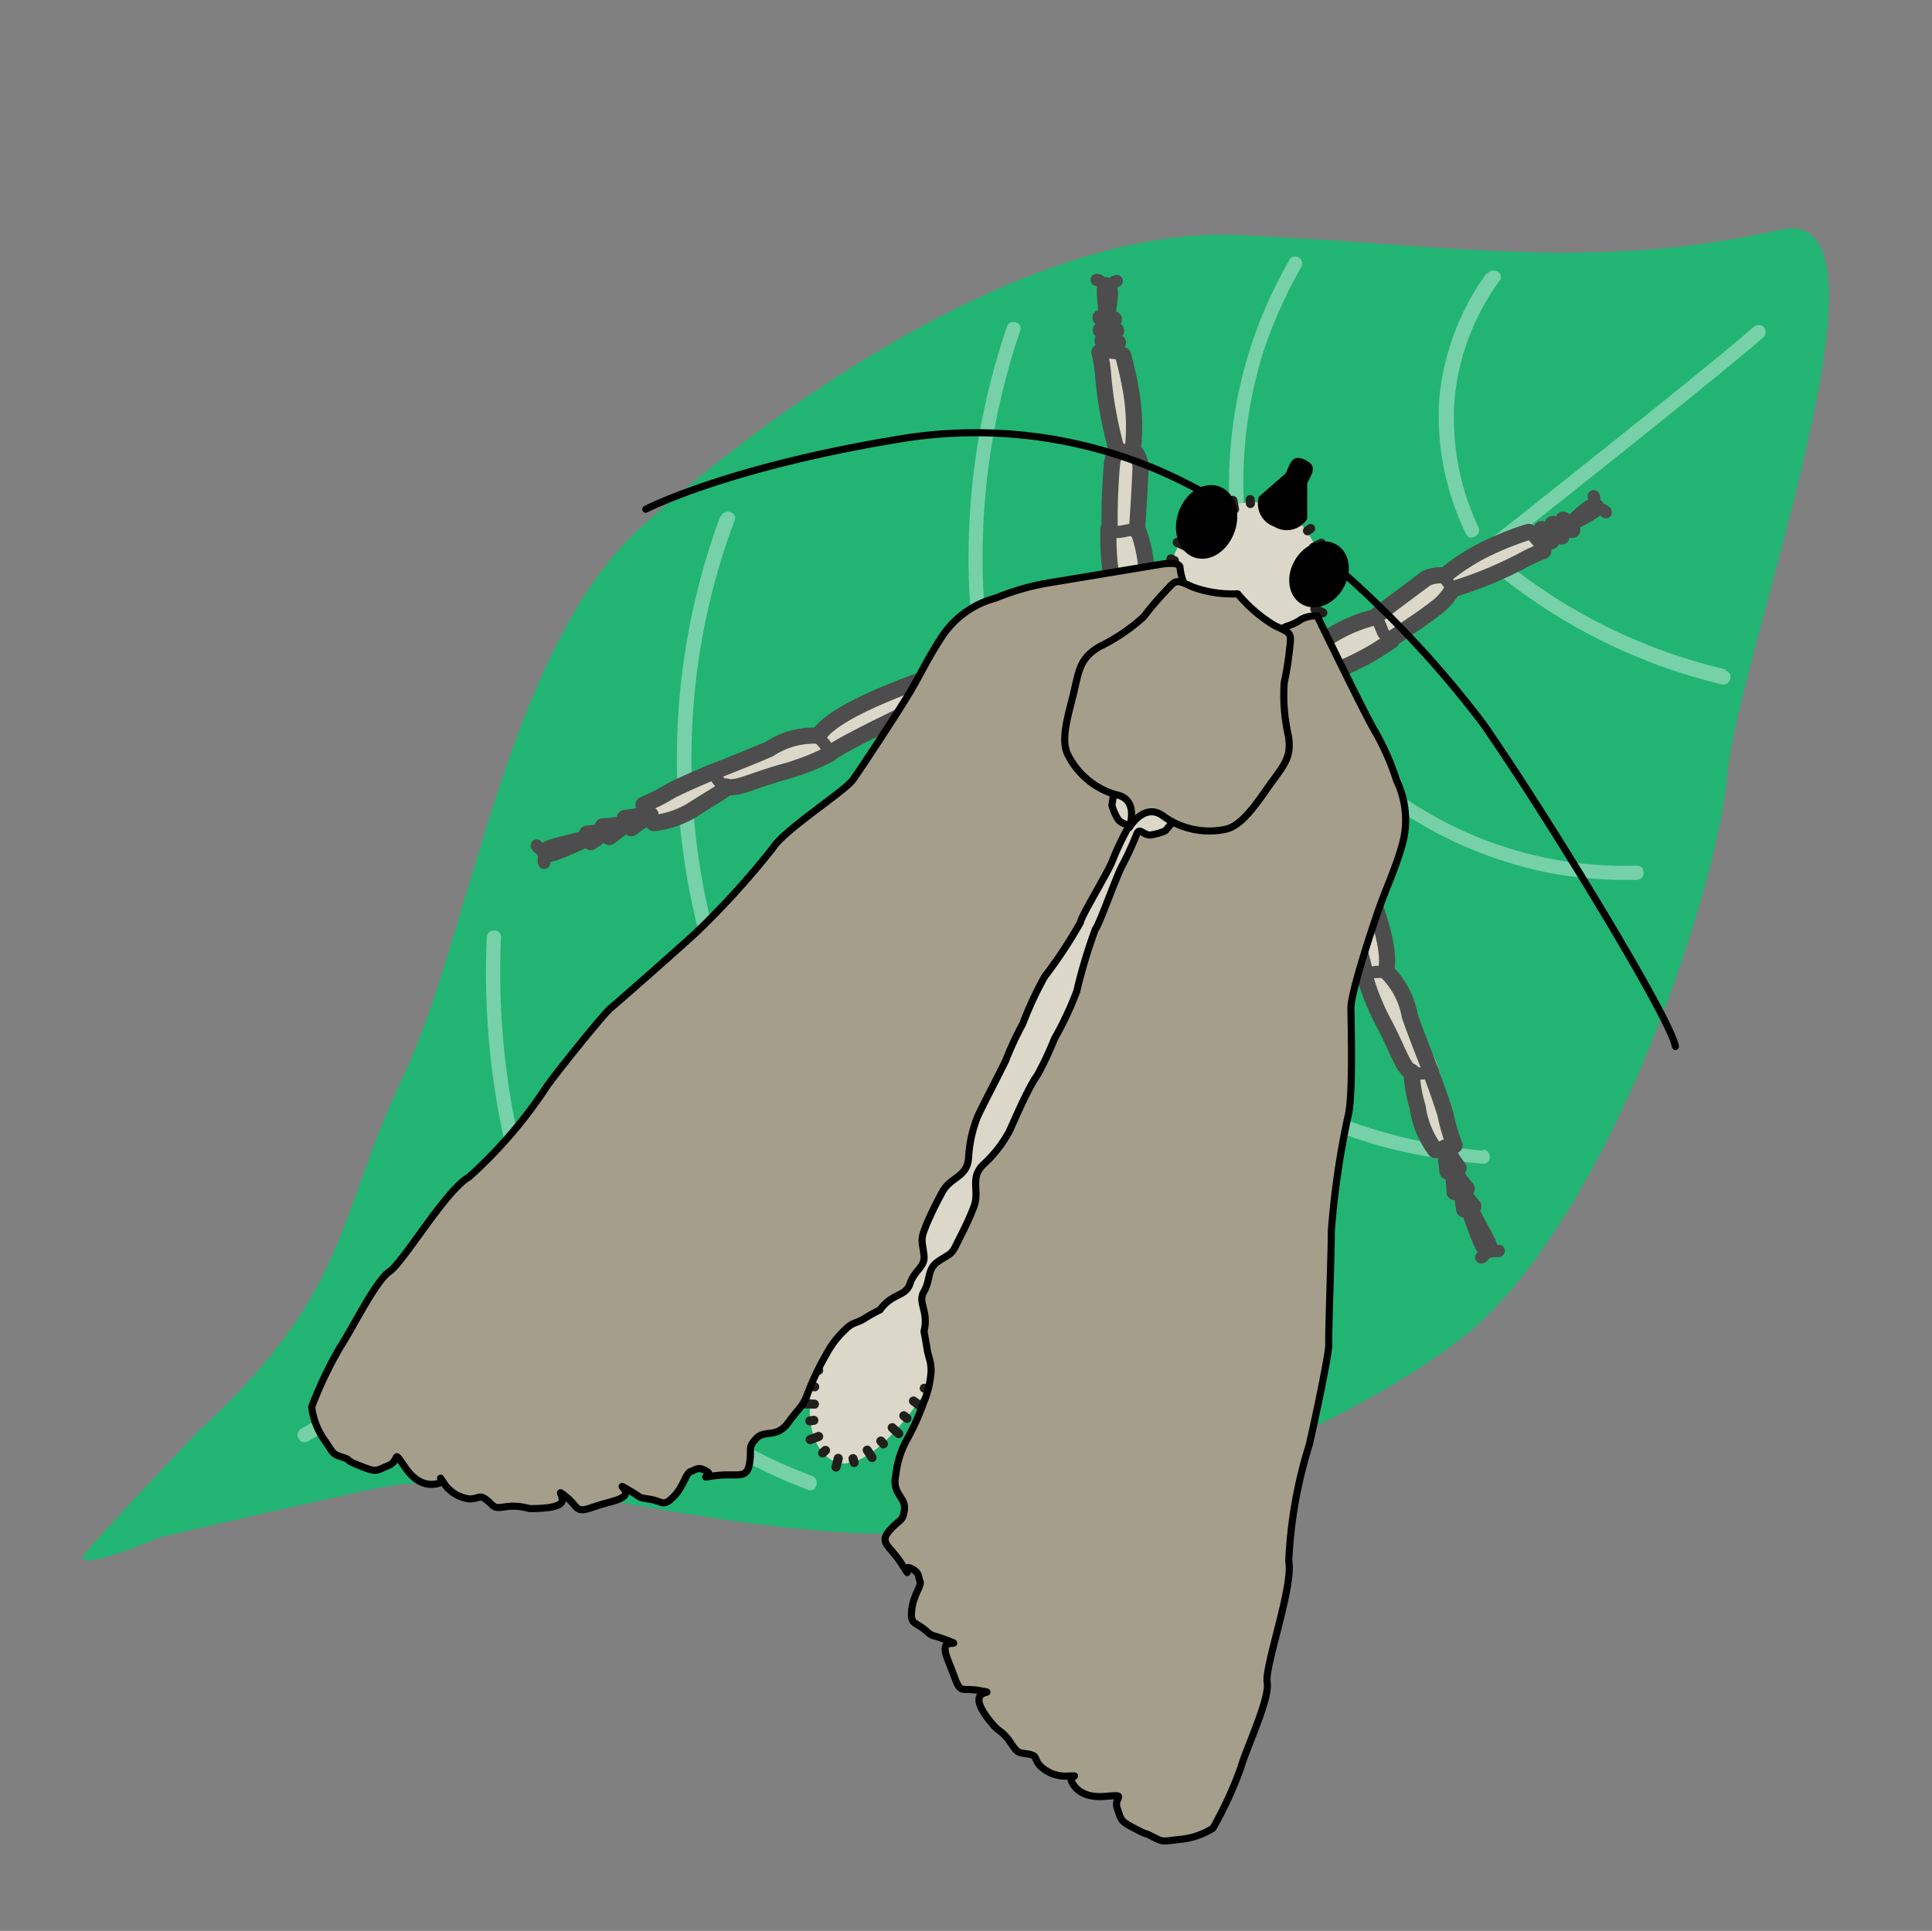 <svg xmlns="http://www.w3.org/2000/svg" xmlns:xlink="http://www.w3.org/1999/xlink" viewBox="0 0 68.06 68.03"><rect x="0" y="0" width="68.06" height="68.03" fill="#808080" stroke="none"/><defs><style>.cls-1,.cls-10,.cls-11,.cls-6{fill:none;}.cls-1{clip-rule:evenodd;}.cls-2{fill:#fdf3d0;opacity:0;}.cls-3{fill:#22b473;}.cls-3,.cls-6{fill-rule:evenodd;}.cls-4,.cls-6{opacity:0.38;}.cls-5{fill:#fff;}.cls-6{stroke:#fff;stroke-width:0.5px;}.cls-10,.cls-11,.cls-16,.cls-17,.cls-6,.cls-8,.cls-9{stroke-linecap:round;stroke-linejoin:round;}.cls-7,.cls-8,.cls-9{fill:#dcd8c9;}.cls-8,.cls-9{stroke:#4d4d4d;}.cls-8{stroke-width:0.43px;}.cls-17,.cls-9{stroke-width:0.57px;}.cls-10,.cls-16,.cls-17{stroke:#000;}.cls-10,.cls-16{stroke-width:0.25px;}.cls-11{stroke:#211f1b;stroke-width:0.32px;}.cls-12{clip-path:url(#clip-path);}.cls-13{clip-path:url(#clip-path-2);}.cls-14{clip-path:url(#clip-path-3);}.cls-15{clip-path:url(#clip-path-4);}.cls-16{fill:#a59e8a;}</style><clipPath id="clip-path" transform="translate(0.24)"><polygon class="cls-1" points="44.05 29.18 44.07 29.32 45.1 29.86 44.99 29.04 44.05 29.18"/></clipPath><clipPath id="clip-path-2" transform="translate(0.24)"><polygon class="cls-1" points="43.92 29.42 43.99 29.38 44.03 29.36 44.05 29.35 44.05 29.34 44.06 29.34 44.06 29.34 44.06 29.34 44.06 29.34 44.06 29.34 44.07 29.32 45.1 29.86 44.76 30.04 44.4 30.24 43.92 29.42"/></clipPath><clipPath id="clip-path-3" transform="translate(0.24)"><polygon class="cls-1" points="36.88 25.93 36.87 25.86 36.86 25.82 36.86 25.8 36.85 25.79 36.85 25.78 36.85 25.78 36.85 25.78 36.85 25.78 36.86 25.76 35.8 25.3 35.87 25.67 35.94 26.08 36.88 25.93"/></clipPath><clipPath id="clip-path-4" transform="translate(0.24)"><path class="cls-1" d="M37,25.69l-.06,0,0,0h0L35.8,25.3l.71-.43Z"/></clipPath></defs><g id="Ebene_7" data-name="Ebene 7"><rect class="cls-2" width="68.06" height="68.03"/></g><g id="Ebene_8" data-name="Ebene 8"><path class="cls-3" d="M6.73,50.44c5.41-4.95,4.89-7.63,7.23-12.51s3.62-15,8.34-19.32S36,8,43.23,8.28s12.45,1.35,19.26-.19c4.58-1-1.52,15-1.88,19.21s-4.35,16.06-9.48,19.94S36.86,54.43,29.62,54,17.4,51.47,12.76,52.49s-7.35,1.67-7.35,1.67-3.34,1.41-2.62.53S6.73,50.44,6.73,50.44Z" transform="translate(0.24)"/><g class="cls-4"><path class="cls-5" d="M45.18,9.17a15.74,15.74,0,0,0-1.7,11.53A17.13,17.13,0,0,0,44.66,24c.13.29.56,0,.43-.25a15.55,15.55,0,0,1-.84-11.31,16.68,16.68,0,0,1,1.36-3.05.25.25,0,0,0-.43-.25Z" transform="translate(0.24)"/></g><g class="cls-4"><path class="cls-5" d="M35.23,11.52a25.14,25.14,0,0,0-.49,14.65,26.5,26.5,0,0,0,1.44,4c.14.29.57,0,.44-.25A24.65,24.65,0,0,1,34.7,15.65a24.93,24.93,0,0,1,1-4c.11-.3-.37-.44-.48-.13Z" transform="translate(0.24)"/></g><g class="cls-4"><path class="cls-5" d="M25.13,18.2a24.62,24.62,0,0,0-.63,15.11,26.69,26.69,0,0,0,1.56,4.16c.14.29.57,0,.44-.25a24.23,24.23,0,0,1-2-14.76,23.86,23.86,0,0,1,1.14-4.13c.11-.3-.37-.43-.49-.13Z" transform="translate(0.24)"/></g><g class="cls-4"><path class="cls-5" d="M57.39,30.5a13.77,13.77,0,0,1-9.15-3.14,15.72,15.72,0,0,1-2-2.05c-.21-.25-.56.1-.36.35a14.55,14.55,0,0,0,8.6,5.12,15.21,15.21,0,0,0,2.94.22c.32,0,.32-.51,0-.5Z" transform="translate(0.24)"/></g><g class="cls-4"><path class="cls-5" d="M52,40.54a19.17,19.17,0,0,1-11.44-5.18,21.42,21.42,0,0,1-2.43-2.78c-.19-.26-.62,0-.43.25a19.9,19.9,0,0,0,10.59,7.52A20.38,20.38,0,0,0,52,41c.32,0,.32-.47,0-.5Z" transform="translate(0.24)"/></g><g class="cls-4"><path class="cls-5" d="M43.89,49.89A24.23,24.23,0,0,1,30.68,43.2a27.32,27.32,0,0,1-2.82-3.35c-.18-.27-.61,0-.43.25a25,25,0,0,0,12.06,9.2,25.17,25.17,0,0,0,4.27,1.07c.31.05.45-.43.13-.48Z" transform="translate(0.24)"/></g><g class="cls-4"><path class="cls-5" d="M16.91,33a27.32,27.32,0,0,0,1.45,10.15c.1.31.59.18.48-.13a27.07,27.07,0,0,1-1.43-10c0-.32-.48-.32-.5,0Z" transform="translate(0.24)"/></g><g class="cls-4"><path class="cls-5" d="M28.37,52a17.28,17.28,0,0,1-8.06-6.17c-.18-.26-.62,0-.43.25a18,18,0,0,0,8.35,6.41c.3.11.43-.38.14-.49Z" transform="translate(0.24)"/></g><g class="cls-4"><path class="cls-5" d="M52.12,9.64a8.93,8.93,0,0,0-1.66,4.44,9.48,9.48,0,0,0,.95,4.74c.14.29.57,0,.43-.25A9,9,0,0,1,51,14.08a8.38,8.38,0,0,1,1.59-4.19c.19-.26-.24-.51-.43-.25Z" transform="translate(0.24)"/></g><g class="cls-4"><path class="cls-5" d="M60.54,23.58A19.35,19.35,0,0,1,53.05,20c-.25-.19-.61.16-.36.36a19.91,19.91,0,0,0,7.72,3.75c.31.08.45-.41.13-.48Z" transform="translate(0.24)"/></g><path class="cls-6" d="M10.49,50.56c8-4.46,48.22-36.17,51.22-38.86" transform="translate(0.24)"/><path class="cls-7" d="M47.42,33c.11.33.21.67.29,1a7.06,7.06,0,0,0,.21.91c.1.25.33.43.4.68a4.76,4.76,0,0,0,.33.89l.46.87a3.21,3.21,0,0,1,.38.82,7.9,7.9,0,0,0,.2,1.06,3.53,3.53,0,0,0,.15.46,1.4,1.4,0,0,0,.09.17s.13.21.12.16v-.27l0,.06c-.21.61.75.87,1,.27.13-.37-.13-.54-.26-.84a4.11,4.11,0,0,1-.23-1,3,3,0,0,0-.28-1l-.52-1a4,4,0,0,1-.39-.87,1.64,1.64,0,0,0-.13-.43,3.27,3.27,0,0,0-.28-.37,2.53,2.53,0,0,1-.2-.82,8.31,8.31,0,0,0-.32-1.11c-.2-.61-1.17-.35-1,.26Z" transform="translate(0.24)"/><path class="cls-7" d="M31.06,24.28a16.63,16.63,0,0,1-1.89,1.06c-.65.33-1.35.49-2,.77-1.41.57-2.79,1.21-4.17,1.85a.51.51,0,0,0-.18.68.51.51,0,0,0,.69.18c1.36-.64,2.74-1.29,4.15-1.83a8.41,8.41,0,0,1,1-.31,6.7,6.7,0,0,0,1-.45,18.41,18.41,0,0,0,1.94-1.08c.53-.36,0-1.22-.51-.87Z" transform="translate(0.24)"/><path class="cls-7" d="M53.46,18.67a9.58,9.58,0,0,0-1.72.87c-.59.28-1.22.51-1.79.84a5.4,5.4,0,0,0-.74.51,3.44,3.44,0,0,1-.64.57c-.59.31-1.13.7-1.75,1a.51.51,0,0,0-.35.61.49.49,0,0,0,.61.35,20,20,0,0,0,1.77-.94,2.91,2.91,0,0,0,.74-.52,3.37,3.37,0,0,1,.68-.57A13.61,13.61,0,0,1,52,20.52a7.09,7.09,0,0,0,.87-.44,2.92,2.92,0,0,1,.86-.44c.63-.15.36-1.11-.26-1Z" transform="translate(0.24)"/><path class="cls-7" d="M38.58,12.89a5.9,5.9,0,0,1,.21,1.92,3,3,0,0,0,.09.94,5.73,5.73,0,0,1,.22.93c.08,1.26-.39,2.47-.1,3.73.14.63,1.11.36,1-.27-.28-1.21.26-2.44.12-3.67a6,6,0,0,0-.22-.93,2.66,2.66,0,0,1-.06-.89,6.66,6.66,0,0,0-.26-2,.5.5,0,0,0-1,.27Z" transform="translate(0.24)"/><path class="cls-8" d="M24.92,27.18a.71.71,0,0,0,.43.53" transform="translate(0.24)"/><path class="cls-9" d="M22.43,28.35a7.07,7.07,0,0,0,1-.51c.65-.32,1.48-.66,1.48-.66" transform="translate(0.24)"/><path class="cls-9" d="M22.79,29a3.32,3.32,0,0,0,1.51-.56c.6-.38,1-.59,1.05-.71" transform="translate(0.24)"/><path class="cls-8" d="M22.39,28.4a.71.71,0,0,1,.28.23l.08.32" transform="translate(0.24)"/><path class="cls-9" d="M21.77,28.82a6.42,6.42,0,0,0,.85-.15" transform="translate(0.24)"/><path class="cls-9" d="M22,29.18a7.48,7.48,0,0,1,.68-.47" transform="translate(0.24)"/><path class="cls-9" d="M21,29.11c.27,0,.76-.08.76-.08" transform="translate(0.24)"/><path class="cls-9" d="M21.23,29.49l.61-.47" transform="translate(0.24)"/><path class="cls-9" d="M20.44,29.37a5.62,5.62,0,0,0,.65-.08" transform="translate(0.24)"/><path class="cls-9" d="M20.57,29.67l.51-.35" transform="translate(0.24)"/><path class="cls-9" d="M20.47,29.52l-1.09.28c-.35.11-.49.15-.4.27s1-.31,1.63-.6" transform="translate(0.24)"/><path class="cls-8" d="M18.67,29.79A.45.45,0,0,0,19,30" transform="translate(0.24)"/><path class="cls-8" d="M18.93,30.4c-.05-.09,0-.22.07-.25" transform="translate(0.24)"/><path class="cls-9" d="M20.65,29.48l1.71-.68" transform="translate(0.24)"/><path class="cls-9" d="M28.59,25.92a2.87,2.87,0,0,0-1.73.47c-.36.16-1.45.6-1.94.79" transform="translate(0.24)"/><path class="cls-9" d="M25.35,27.71c.35.12.89-.2,2-.51a8.44,8.44,0,0,0,1.63-.63" transform="translate(0.24)"/><path class="cls-9" d="M28.59,25.92c.6-1,4.08-2.11,4.41-2.23" transform="translate(0.24)"/><path class="cls-8" d="M28.94,26.57c-.07-.42-.18-.33-.35-.65" transform="translate(0.24)"/><path class="cls-9" d="M33.22,24.36c-.42.28-3.23,1.52-4.28,2.21" transform="translate(0.24)"/><path class="cls-8" d="M33.22,24.36c-.07-.42-.07-.52-.22-.67" transform="translate(0.24)"/><path class="cls-9" d="M33,23.55c0-.65.78-1,.78-1" transform="translate(0.24)"/><path class="cls-9" d="M33.22,24.36a1,1,0,0,0,.91.48" transform="translate(0.24)"/><path class="cls-8" d="M50.18,37.74a.77.77,0,0,1-.69,0" transform="translate(0.24)"/><path class="cls-9" d="M51,40.35a6.33,6.33,0,0,1-.32-1.09c-.21-.69-.53-1.52-.53-1.52" transform="translate(0.24)"/><path class="cls-9" d="M50.32,40.52A3.31,3.31,0,0,1,49.7,39a4.65,4.65,0,0,1-.21-1.24" transform="translate(0.24)"/><path class="cls-8" d="M51,40.41a.74.74,0,0,0-.36,0l-.29.16" transform="translate(0.24)"/><path class="cls-9" d="M51.14,41.15a6.49,6.49,0,0,1-.47-.72" transform="translate(0.24)"/><path class="cls-9" d="M50.75,41.27a6.68,6.68,0,0,0-.12-.82" transform="translate(0.24)"/><path class="cls-9" d="M51.43,41.88c-.18-.2-.46-.61-.46-.61" transform="translate(0.24)"/><path class="cls-9" d="M51,42c0-.29-.07-.77-.07-.77" transform="translate(0.24)"/><path class="cls-9" d="M51.66,42.5a4.27,4.27,0,0,1-.4-.53" transform="translate(0.24)"/><path class="cls-9" d="M51.34,42.61,51.25,42" transform="translate(0.24)"/><path class="cls-9" d="M51.52,42.58c.09.13.37.66.55,1s.22.46.08.48-.45-.92-.69-1.59" transform="translate(0.24)"/><path class="cls-8" d="M52.56,44.07a.41.41,0,0,1-.34-.07" transform="translate(0.24)"/><path class="cls-8" d="M51.94,44.3c.1,0,.13-.18.14-.22" transform="translate(0.24)"/><path class="cls-9" d="M51.44,42.42s-.69-1.71-.69-1.71" transform="translate(0.24)"/><path class="cls-9" d="M48.58,34.21a2.87,2.87,0,0,1,.84,1.57c.12.37.55,1.47.76,2" transform="translate(0.24)"/><path class="cls-9" d="M49.49,37.79c-.33-.18-.47-.79-1-1.78a8.25,8.25,0,0,1-.65-1.62" transform="translate(0.24)"/><path class="cls-9" d="M48.58,34.21c.33-1.14-1.27-4.43-1.41-4.75" transform="translate(0.24)"/><path class="cls-8" d="M47.87,34.39c.35-.24.35-.09.71-.18" transform="translate(0.24)"/><path class="cls-9" d="M46.54,29.76c.08.5,1.1,3.4,1.33,4.63" transform="translate(0.24)"/><path class="cls-8" d="M46.54,29.76c.35-.24.42-.3.63-.3" transform="translate(0.24)"/><path class="cls-9" d="M47.25,29.34c.47-.44.21-1.28.21-1.28" transform="translate(0.24)"/><path class="cls-9" d="M46.54,29.76a1,1,0,0,1-1-.33" transform="translate(0.24)"/><path class="cls-9" d="M38.85,18.62a22.21,22.21,0,0,1,.08-2.24.91.91,0,0,1,.2-.52" transform="translate(0.24)"/><path class="cls-9" d="M39.74,15.92a1,1,0,0,1,.2.5c0,.23-.08,1.68-.13,2.28" transform="translate(0.24)"/><path class="cls-8" d="M39.19,15.86a3.45,3.45,0,0,1,.51,0" transform="translate(0.24)"/><path class="cls-9" d="M39.08,15.78a13.94,13.94,0,0,1-.46-2.58,4.65,4.65,0,0,0-.13-.79" transform="translate(0.24)"/><path class="cls-9" d="M39.32,12.51a13.13,13.13,0,0,1,.29,1.3,7.53,7.53,0,0,1,.06,2" transform="translate(0.24)"/><path class="cls-9" d="M38.81,11.32c-.06-.18-.2-1.27-.08-1.27" transform="translate(0.24)"/><path class="cls-9" d="M38.74,10.07s.13,0,.12.31-.15,1.08-.14,1.07" transform="translate(0.24)"/><path class="cls-9" d="M38.53,11.19l.31.37" transform="translate(0.24)"/><path class="cls-9" d="M39,11.25c-.12.16-.22.32-.22.32" transform="translate(0.24)"/><path class="cls-9" d="M39.08,11.65l-.25.3" transform="translate(0.24)"/><path class="cls-9" d="M38.54,11.63c.2.19.33.33.33.33" transform="translate(0.24)"/><path class="cls-9" d="M39.14,12.07l-.26.25" transform="translate(0.24)"/><path class="cls-9" d="M38.6,12l.29.29" transform="translate(0.24)"/><path class="cls-8" d="M39.1,9.9a.35.35,0,0,0-.26.26" transform="translate(0.24)"/><path class="cls-8" d="M38.39,9.86c.13,0,.24.16.24.16" transform="translate(0.24)"/><path class="cls-8" d="M38.52,12.38l.78.09" transform="translate(0.24)"/><path class="cls-8" d="M38.85,18.62c.32.29.6-.05,1,.08" transform="translate(0.24)"/><path class="cls-9" d="M39.35,22.05a9.19,9.19,0,0,1-.54-3.41" transform="translate(0.24)"/><path class="cls-9" d="M40,21.81a5.34,5.34,0,0,0-.14-3.11" transform="translate(0.24)"/><path class="cls-9" d="M39.5,22c.56-.33,1.28.17,1.28.17" transform="translate(0.24)"/><path class="cls-9" d="M38.78,21.78c-.35.3-.7.19-.7.62s.32.64,0,.86-.14-.55-.32.22-.17.72-.23,1.06l0,.34s.28.47.09.79-.49.27-.25.7.41.14.42.74-.09.78,0,.94-.13-.42.09.17-.1.07.21.59.18.56.51,1,1.18-.23,1,.19.11,0,.65.31,0,.06.54.27.06.39.58.2,0,.05.52-.18.31-.27.56-.81-.22-.07.24-.53,0-.2.46-.46l.49-.26c.49-.26,0,.67.49-.26s.22-.87.54-1.15,0,.17.31-.28.08.09.34-.46-.07-.37.23-.89.53,0,.35-.74,0-.11-.18-.75-.33-.18-.14-.63-.23.37,0-.6.68-1.21.17-1-.45,0-.73-.31,0-.05-.28-.31a4,4,0,0,0-1-.49s-.07-.33-1.08-.32-1-.65-1,0-.09,0-.61.39,0-.24-.51.41a3.36,3.36,0,0,1-1.17.94,1.81,1.81,0,0,0-.2,1.19" transform="translate(0.24)"/><path class="cls-9" d="M48.78,22.51c.22-.15,1.53-1,1.82-1.31s.32-.45.32-.45" transform="translate(0.24)"/><path class="cls-9" d="M50.54,20.27a1.14,1.14,0,0,0-.54.11c-.18.13-1.35,1-1.82,1.37" transform="translate(0.24)"/><path class="cls-8" d="M50.89,20.7a3.45,3.45,0,0,0-.3-.41" transform="translate(0.24)"/><path class="cls-9" d="M51,20.74a14,14,0,0,0,2.41-1,5.63,5.63,0,0,1,.72-.33" transform="translate(0.24)"/><path class="cls-9" d="M53.61,18.74a10.54,10.54,0,0,0-1.25.48,7.38,7.38,0,0,0-1.71,1.06" transform="translate(0.24)"/><path class="cls-9" d="M54.88,18.51c.18-.05,1.17-.54,1.1-.64" transform="translate(0.24)"/><path class="cls-9" d="M56,17.87s-.12-.08-.32.08-.82.72-.81.7" transform="translate(0.24)"/><path class="cls-9" d="M55.15,18.67l-.49-.06" transform="translate(0.24)"/><path class="cls-9" d="M54.83,18.31a3.27,3.27,0,0,1-.14.36" transform="translate(0.24)"/><path class="cls-9" d="M54.46,18.46l-.11.37" transform="translate(0.24)"/><path class="cls-9" d="M54.77,18.9l-.46-.09" transform="translate(0.24)"/><path class="cls-9" d="M54.07,18.64A2.78,2.78,0,0,1,54,19" transform="translate(0.24)"/><path class="cls-9" d="M54.41,19.07,54,19" transform="translate(0.24)"/><path class="cls-8" d="M55.9,17.48a.35.35,0,0,1-.07.36" transform="translate(0.24)"/><path class="cls-8" d="M56.33,18.05c-.06-.11-.27-.11-.27-.11" transform="translate(0.24)"/><path class="cls-8" d="M54.15,19.33c-.18-.2-.5-.6-.5-.6" transform="translate(0.24)"/><path class="cls-8" d="M48.78,22.51c-.43-.11-.29-.53-.6-.76" transform="translate(0.24)"/><path class="cls-9" d="M45.64,24a9.26,9.26,0,0,0,3.14-1.43" transform="translate(0.24)"/><path class="cls-9" d="M45.5,23.35a5.39,5.39,0,0,1,2.68-1.6" transform="translate(0.24)"/><path class="cls-9" d="M45.6,23.83c0-.64-.85-1-.85-1" transform="translate(0.24)"/><path class="cls-9" d="M45.64,24.08a1.89,1.89,0,0,1-.89.83" transform="translate(0.24)"/><path class="cls-10" d="M42.46,17.53a16.33,16.33,0,0,0-10.84-2.09c-6.22,1-9.11,2.5-9.11,2.5" transform="translate(0.24)"/><path class="cls-10" d="M46.49,19.67A36.5,36.5,0,0,1,52,25.49c2.06,2.94,6.63,10.4,6.78,11.38" transform="translate(0.24)"/><path class="cls-7" d="M43.28,25.8c.53.05,1.76-1.75,2-2.36l1-2.22c.6-1.28-.58-2.69-1.11-3.24a.88.88,0,0,0-.58-.27c-.76-.05-2.59-.05-3.19,1.23l-1,2.23c-.29.6-.88,2.69-.51,3.07L41,25.36a.89.89,0,0,0,.57.28Z" transform="translate(0.24)"/><line class="cls-11" x1="44.01" y1="25.75" x2="43.82" y2="25.5"/><line class="cls-11" x1="44.44" y1="25.27" x2="44.34" y2="25.18"/><line class="cls-11" x1="44.86" y1="24.83" x2="44.61" y2="24.64"/><line class="cls-11" x1="45.19" y1="24.29" x2="45.07" y2="24.21"/><line class="cls-11" x1="45.55" y1="23.8" x2="45.28" y2="23.64"/><line class="cls-11" x1="45.79" y1="23.21" x2="45.67" y2="23.16"/><line class="cls-11" x1="46.09" y1="22.69" x2="45.8" y2="22.56"/><line class="cls-11" x1="46.31" y1="22.11" x2="46.18" y2="22.05"/><line class="cls-11" x1="46.6" y1="21.59" x2="46.32" y2="21.46"/><line class="cls-11" x1="46.8" y1="20.98" x2="46.67" y2="20.95"/><line class="cls-11" x1="46.92" y1="20.36" x2="46.6" y2="20.37"/><line class="cls-11" x1="46.75" y1="19.72" x2="46.62" y2="19.77"/><line class="cls-11" x1="46.55" y1="19.14" x2="46.27" y2="19.28"/><line class="cls-11" x1="46.17" y1="18.62" x2="46.06" y2="18.7"/><line class="cls-11" x1="45.83" y1="18.12" x2="45.59" y2="18.32"/><line class="cls-11" x1="45.3" y1="17.71" x2="45.24" y2="17.83"/><line class="cls-11" x1="44.67" y1="17.54" x2="44.66" y2="17.86"/><line class="cls-11" x1="44.04" y1="17.6" x2="44.05" y2="17.74"/><line class="cls-11" x1="43.43" y1="17.63" x2="43.49" y2="17.94"/><line class="cls-11" x1="42.82" y1="17.85" x2="42.87" y2="17.98"/><line class="cls-11" x1="42.24" y1="18.09" x2="42.42" y2="18.35"/><line class="cls-11" x1="41.8" y1="18.59" x2="41.91" y2="18.67"/><line class="cls-11" x1="41.47" y1="19.11" x2="41.75" y2="19.24"/><line class="cls-11" x1="41.25" y1="19.69" x2="41.37" y2="19.75"/><line class="cls-11" x1="40.95" y1="20.21" x2="41.23" y2="20.34"/><line class="cls-11" x1="40.73" y1="20.79" x2="40.86" y2="20.85"/><line class="cls-11" x1="40.44" y1="21.33" x2="40.73" y2="21.44"/><line class="cls-11" x1="40.28" y1="21.94" x2="40.42" y2="21.98"/><line class="cls-11" x1="40.08" y1="22.51" x2="40.38" y2="22.58"/><line class="cls-11" x1="40" y1="23.14" x2="40.14" y2="23.16"/><line class="cls-11" x1="39.89" y1="23.75" x2="40.21" y2="23.75"/><line class="cls-11" x1="40.16" y1="24.39" x2="40.26" y2="24.29"/><line class="cls-11" x1="40.54" y1="24.85" x2="40.77" y2="24.63"/><line class="cls-11" x1="41.01" y1="25.26" x2="41.11" y2="25.16"/><line class="cls-11" x1="41.48" y1="25.7" x2="41.61" y2="25.42"/><line class="cls-11" x1="42.14" y1="25.78" x2="42.15" y2="25.64"/><line class="cls-11" x1="42.73" y1="25.88" x2="42.76" y2="25.57"/><line class="cls-11" x1="43.35" y1="25.89" x2="43.37" y2="25.75"/><path class="cls-7" d="M44.59,29.59s-3.82,1.95-5.06,4.61S32.44,52.32,29.22,51.53c-3.87-1.81,5.48-16.34,6.72-19s.39-7,.39-7,4.78-2.94,6.15-2.3S44.59,29.59,44.59,29.59Z" transform="translate(0.24)"/><line class="cls-11" x1="37.32" y1="25.27" x2="37.16" y2="25"/><line class="cls-11" x1="37.85" y1="24.92" x2="37.79" y2="24.8"/><line class="cls-11" x1="38.42" y1="24.67" x2="38.27" y2="24.39"/><line class="cls-11" x1="38.97" y1="24.34" x2="38.91" y2="24.22"/><line class="cls-11" x1="39.54" y1="24.12" x2="39.41" y2="23.84"/><line class="cls-11" x1="40.11" y1="23.82" x2="40.05" y2="23.69"/><line class="cls-11" x1="40.69" y1="23.64" x2="40.59" y2="23.35"/><line class="cls-11" x1="41.28" y1="23.41" x2="41.24" y2="23.27"/><line class="cls-11" x1="41.87" y1="23.33" x2="41.83" y2="23.02"/><line class="cls-11" x1="42.47" y1="23.27" x2="42.5" y2="23.14"/><line class="cls-11" x1="42.91" y1="23.57" x2="43.13" y2="23.35"/><line class="cls-11" x1="43.29" y1="24.04" x2="43.41" y2="23.97"/><line class="cls-11" x1="43.5" y1="24.6" x2="43.79" y2="24.48"/><line class="cls-11" x1="43.76" y1="25.18" x2="43.9" y2="25.13"/><line class="cls-11" x1="43.9" y1="25.78" x2="44.2" y2="25.69"/><line class="cls-11" x1="44.11" y1="26.38" x2="44.24" y2="26.35"/><line class="cls-11" x1="44.2" y1="26.99" x2="44.51" y2="26.92"/><line class="cls-11" x1="44.38" y1="27.6" x2="44.52" y2="27.58"/><line class="cls-11" x1="44.45" y1="28.22" x2="44.76" y2="28.16"/><line class="cls-11" x1="44.6" y1="28.84" x2="44.74" y2="28.82"/><line class="cls-11" x1="44.08" y1="29.84" x2="44.24" y2="30.11"/><line class="cls-11" x1="43.57" y1="30.21" x2="43.65" y2="30.33"/><line class="cls-11" x1="43.04" y1="30.51" x2="43.22" y2="30.76"/><line class="cls-11" x1="42.57" y1="30.91" x2="42.65" y2="31.03"/><line class="cls-11" x1="42.06" y1="31.25" x2="42.26" y2="31.49"/><line class="cls-11" x1="41.62" y1="31.7" x2="41.71" y2="31.8"/><line class="cls-11" x1="41.14" y1="32.08" x2="41.37" y2="32.3"/><line class="cls-11" x1="40.75" y1="32.57" x2="40.85" y2="32.66"/><line class="cls-11" x1="40.32" y1="33.01" x2="40.57" y2="33.2"/><line class="cls-11" x1="40" y1="33.56" x2="40.12" y2="33.63"/><line class="cls-11" x1="39.66" y1="34.07" x2="39.94" y2="34.2"/><line class="cls-11" x1="39.44" y1="34.66" x2="39.57" y2="34.71"/><line class="cls-11" x1="39.16" y1="35.19" x2="39.45" y2="35.31"/><line class="cls-11" x1="38.96" y1="35.78" x2="39.09" y2="35.84"/><line class="cls-11" x1="38.69" y1="36.32" x2="38.98" y2="36.44"/><line class="cls-11" x1="38.49" y1="36.91" x2="38.62" y2="36.96"/><line class="cls-11" x1="38.22" y1="37.44" x2="38.5" y2="37.56"/><line class="cls-11" x1="38.02" y1="38.03" x2="38.14" y2="38.08"/><line class="cls-11" x1="37.74" y1="38.56" x2="38.02" y2="38.68"/><line class="cls-11" x1="37.53" y1="39.15" x2="37.66" y2="39.21"/><line class="cls-11" x1="37.25" y1="39.68" x2="37.54" y2="39.81"/><line class="cls-11" x1="37.04" y1="40.27" x2="37.17" y2="40.32"/><line class="cls-11" x1="36.76" y1="40.79" x2="37.04" y2="40.92"/><line class="cls-11" x1="36.55" y1="41.38" x2="36.67" y2="41.44"/><line class="cls-11" x1="36.25" y1="41.9" x2="36.54" y2="42.04"/><line class="cls-11" x1="36.04" y1="42.49" x2="36.16" y2="42.55"/><line class="cls-11" x1="35.74" y1="43.01" x2="36.02" y2="43.14"/><line class="cls-11" x1="35.51" y1="43.59" x2="35.64" y2="43.65"/><line class="cls-11" x1="35.21" y1="44.11" x2="35.49" y2="44.24"/><line class="cls-11" x1="34.97" y1="44.68" x2="35.1" y2="44.74"/><line class="cls-11" x1="34.66" y1="45.19" x2="34.94" y2="45.34"/><line class="cls-11" x1="34.41" y1="45.76" x2="34.54" y2="45.83"/><line class="cls-11" x1="34.09" y1="46.27" x2="34.37" y2="46.42"/><line class="cls-11" x1="33.83" y1="46.83" x2="33.95" y2="46.9"/><line class="cls-11" x1="33.49" y1="47.33" x2="33.76" y2="47.48"/><line class="cls-11" x1="33.22" y1="47.88" x2="33.34" y2="47.95"/><line class="cls-11" x1="32.86" y1="48.36" x2="33.13" y2="48.53"/><line class="cls-11" x1="32.56" y1="48.91" x2="32.68" y2="48.98"/><line class="cls-11" x1="32.18" y1="49.36" x2="32.43" y2="49.55"/><line class="cls-11" x1="31.84" y1="49.88" x2="31.95" y2="49.97"/><line class="cls-11" x1="31.43" y1="50.3" x2="31.66" y2="50.51"/><line class="cls-11" x1="31.03" y1="50.77" x2="31.12" y2="50.87"/><line class="cls-11" x1="30.55" y1="51.09" x2="30.72" y2="51.35"/><line class="cls-11" x1="30.05" y1="51.39" x2="30.09" y2="51.53"/><line class="cls-11" x1="29.53" y1="51.38" x2="29.45" y2="51.69"/><line class="cls-11" x1="29.08" y1="51.1" x2="28.98" y2="51.19"/><line class="cls-11" x1="28.84" y1="50.61" x2="28.54" y2="50.72"/><line class="cls-11" x1="28.67" y1="50.04" x2="28.53" y2="50.06"/><line class="cls-11" x1="28.69" y1="49.47" x2="28.38" y2="49.46"/><line class="cls-11" x1="28.7" y1="48.86" x2="28.56" y2="48.84"/><line class="cls-11" x1="28.84" y1="48.28" x2="28.54" y2="48.22"/><line class="cls-11" x1="28.94" y1="47.67" x2="28.8" y2="47.64"/><line class="cls-11" x1="29.14" y1="47.11" x2="28.84" y2="47.03"/><line class="cls-11" x1="29.29" y1="46.51" x2="29.16" y2="46.47"/><line class="cls-11" x1="29.53" y1="45.97" x2="29.23" y2="45.86"/><line class="cls-11" x1="29.7" y1="45.37" x2="29.57" y2="45.32"/><line class="cls-11" x1="29.97" y1="44.83" x2="29.68" y2="44.72"/><line class="cls-11" x1="30.16" y1="44.25" x2="30.04" y2="44.19"/><line class="cls-11" x1="30.45" y1="43.72" x2="30.16" y2="43.59"/><line class="cls-11" x1="30.66" y1="43.13" x2="30.53" y2="43.07"/><line class="cls-11" x1="30.96" y1="42.61" x2="30.67" y2="42.48"/><line class="cls-11" x1="31.18" y1="42.03" x2="31.06" y2="41.97"/><line class="cls-11" x1="31.49" y1="41.52" x2="31.21" y2="41.38"/><line class="cls-11" x1="31.72" y1="40.94" x2="31.6" y2="40.88"/><line class="cls-11" x1="32.04" y1="40.43" x2="31.76" y2="40.29"/><line class="cls-11" x1="32.28" y1="39.86" x2="32.16" y2="39.79"/><line class="cls-11" x1="32.6" y1="39.35" x2="32.33" y2="39.2"/><line class="cls-11" x1="32.86" y1="38.78" x2="32.74" y2="38.72"/><line class="cls-11" x1="33.18" y1="38.28" x2="32.91" y2="38.13"/><line class="cls-11" x1="33.44" y1="37.71" x2="33.32" y2="37.65"/><line class="cls-11" x1="33.77" y1="37.21" x2="33.5" y2="37.06"/><line class="cls-11" x1="34.03" y1="36.65" x2="33.91" y2="36.58"/><line class="cls-11" x1="34.37" y1="36.15" x2="34.09" y2="35.99"/><line class="cls-11" x1="34.63" y1="35.58" x2="34.51" y2="35.51"/><line class="cls-11" x1="34.97" y1="35.09" x2="34.69" y2="34.93"/><line class="cls-11" x1="35.23" y1="34.52" x2="35.11" y2="34.45"/><line class="cls-11" x1="35.57" y1="34.02" x2="35.29" y2="33.87"/><line class="cls-11" x1="35.83" y1="33.45" x2="35.7" y2="33.39"/><line class="cls-11" x1="36.15" y1="32.94" x2="35.87" y2="32.8"/><line class="cls-11" x1="36.37" y1="32.35" x2="36.25" y2="32.3"/><line class="cls-11" x1="36.62" y1="31.79" x2="36.32" y2="31.7"/><line class="cls-11" x1="36.73" y1="31.17" x2="36.6" y2="31.14"/><line class="cls-11" x1="36.89" y1="30.58" x2="36.58" y2="30.53"/><line class="cls-11" x1="36.91" y1="29.95" x2="36.78" y2="29.93"/><line class="cls-11" x1="37" y1="29.35" x2="36.69" y2="29.33"/><line class="cls-11" x1="36.97" y1="28.72" x2="36.83" y2="28.72"/><line class="cls-11" x1="37" y1="28.11" x2="36.69" y2="28.13"/><line class="cls-11" x1="36.92" y1="27.49" x2="36.78" y2="27.5"/><line class="cls-11" x1="36.92" y1="26.89" x2="36.6" y2="26.92"/><line class="cls-11" x1="36.8" y1="26.27" x2="36.66" y2="26.29"/><g class="cls-12"><line class="cls-11" x1="44.64" y1="29.4" x2="44.95" y2="29.36"/><line class="cls-11" x1="44.9" y1="29.9" x2="44.99" y2="29.86"/></g><g class="cls-13"><line class="cls-11" x1="45.12" y1="29.44" x2="45.15" y2="29.66"/><line class="cls-11" x1="44.58" y1="29.6" x2="44.65" y2="29.72"/></g><g class="cls-14"><line class="cls-11" x1="36.76" y1="25.72" x2="36.45" y2="25.77"/><line class="cls-11" x1="36.47" y1="25.22" x2="36.39" y2="25.28"/></g><g class="cls-15"><line class="cls-11" x1="36.28" y1="25.69" x2="36.24" y2="25.48"/><line class="cls-11" x1="36.81" y1="25.51" x2="36.74" y2="25.39"/></g><path class="cls-16" d="M10.74,49.57a2.6,2.6,0,0,0,.41,1.11c.37.52.29.54.67.66s0,.06.61.3.54.19,1,0,.12-.64.61.07,1,.6,1.18.55-.07-.38.18,0a1.27,1.27,0,0,0,.89.55c.37,0,.35-.18.63.05s.2.3.69.22a2,2,0,0,1,.8.07c.24,0,.93,0,1.11-.19s-.25-.58.19-.22.31.58.91.37,1-.24,1.15-.43-.38-.48.14-.18.29.25.74.32.47.29.84-.09.42-.83.61-.89.25-.19.56,0-.45.25.31.15,1.09.15,1.19-.41-.08-.55.23-.89.72,0,1.13-.56.5-.54.68-1a9,9,0,0,1,.65-1.38,3.29,3.29,0,0,1,.68-.9c.27-.28.41-.22.69-.4s.54-.3.54-.3c.44-.61.9-.45,1.06-.93s.54-.58.49-1-.12-.51,0-.85.36-.85.65-1.38.87-.51.92-1.19a4.6,4.6,0,0,1,.31-1.44c.13-.3.75-1.48,1-2a11.12,11.12,0,0,1,.6-1.29,12.54,12.54,0,0,1,.77-1.66,16.11,16.11,0,0,0,1.26-1.91c0-.17.92-1.68,1.11-2.13a9.89,9.89,0,0,1,.51-1.1c.17-.29-.13-.18-.29-.4a1.79,1.79,0,0,1-.22-.5l.08-.52a3.26,3.26,0,0,1,0-.41s0-.77,0-.77.13-.65.39-.83.3-.06.48-.46-.16-.46,0-.67a1.66,1.66,0,0,0,.31-.7,1,1,0,0,0,.24-.53c0-.28-.46-.21,0-.63s-.31-.09.09-.62l.4-.53c.26-.34.52-.2.55-.5s.12-.41,0-.65a1.86,1.86,0,0,1-.14-.55c0-.24-.67-.12-.67-.12l-3.92.65a8.61,8.61,0,0,0-1.9.54,3.27,3.27,0,0,0-1.85,1.29c-.51.76-.78,1.36-1.19,2.05s-1.71,2.67-2,3.07S27.39,29.24,27,29.86a29.2,29.2,0,0,1-2.72,3c-.61.56-2.76,2.46-3,2.65s-2,2.38-2.28,2.8a16.18,16.18,0,0,1-2.72,3.16c-.8.44-2.31,3-2.8,3.33s-1.3,2-1.73,2.65A13.89,13.89,0,0,0,10.74,49.57Z" transform="translate(0.24)"/><path class="cls-16" d="M42.49,64.41a2.6,2.6,0,0,1-1.11.39c-.64.06-.6.13-1-.08s-.07,0-.61-.28-.5-.29-.65-.72.42-.5-.44-.43-1.11-.38-1.18-.55.34-.18-.07-.17a1.27,1.27,0,0,1-1-.33c-.26-.25-.09-.38-.44-.44s-.36,0-.62-.39-.4-.4-.56-.57-.61-.7-.56-1,.6-.17,0-.28-.64.14-.86-.46S33,58.2,33.07,58s.61,0,0-.23-.38-.06-.73-.35-.52-.18-.46-.71.36-.85.29-1,0-.31-.33-.46.1.51-.31-.14-.82-.74-.44-1.18.47-.29.53-.74-.46-.55-.3-1.24a3.33,3.33,0,0,1,.35-1.16,8.75,8.75,0,0,0,.63-1.38,3.37,3.37,0,0,0,.26-1.1c0-.39-.09-.46-.14-.78s-.11-.62-.11-.62c.18-.73-.24-1,0-1.41s.1-.78.49-1.05.47-.23.63-.56.43-.82.64-1.38-.16-1,.33-1.48a4.46,4.46,0,0,0,.91-1.16c.14-.29.65-1.52,1-2a11.77,11.77,0,0,0,.6-1.28,11.84,11.84,0,0,0,.78-1.66,18.51,18.51,0,0,1,.66-2.2c.12-.11.71-1.78.93-2.21a10.76,10.76,0,0,0,.51-1.1c.11-.31.22,0,.49,0a2,2,0,0,0,.53-.15l.34-.4.29-.3s.6-.48.6-.48.41-.52.39-.83-.14-.27,0-.67S43,26.27,43,26a1.63,1.63,0,0,1,.34-.68,1,1,0,0,1,.25-.53c.2-.2.46.22.46-.42s.27.18.42-.47.06-.23.15-.65-.18-.52,0-.74.24-.36.48-.45a1.65,1.65,0,0,0,.5-.24,1.07,1.07,0,0,1,.56-.12s1.63,3.36,2,4a8.8,8.8,0,0,1,.8,1.8,3.21,3.21,0,0,1,.2,2.25c-.25.88-.54,1.47-.81,2.23s-1,3-1,3.52.09,3.14-.11,3.86a29.84,29.84,0,0,0-.58,4c0,.82-.11,3.69-.09,4s-.56,3-.69,3.55A16.1,16.1,0,0,0,45.16,55c.17.89-.86,3.72-.76,4.28s-.73,2.3-.93,3A13.47,13.47,0,0,1,42.49,64.41Z" transform="translate(0.24)"/><ellipse class="cls-17" cx="46.23" cy="20.23" rx="0.93" ry="0.7" transform="translate(5.68 49.95) rotate(-59.71)"/><ellipse class="cls-17" cx="42.26" cy="18.38" rx="1.04" ry="0.76" transform="translate(11.28 52.28) rotate(-70.85)"/><path d="M44.64,18.55h0a.85.85,0,0,1-.53-1.05l.94-.82c.17-.36.22-.69.68-.48h0c.46.22.25.47.08.83l0,1.25A.85.85,0,0,1,44.64,18.55Z" transform="translate(0.24)"/><path class="cls-16" d="M39.54,29.16s.54-.92,1.21-.4a2.77,2.77,0,0,0,2.17.46c.62-.12,1.16-1,1.63-1.65s.71-.91.6-1.63A6.51,6.51,0,0,1,45,24.05a11,11,0,0,0,.18-1.1c.07-.64.12-.62-.5-.9a5.1,5.1,0,0,1-1.32-1.13,4.07,4.07,0,0,1-1.59-.24c-.62-.29-.57-.26-1,.2a10.52,10.52,0,0,0-.72.85,6.62,6.62,0,0,1-1.57,1.06c-.63.38-.7.75-.87,1.51s-.53,1.75-.22,2.31A2.73,2.73,0,0,0,39.08,28C39.91,28.16,39.54,29.16,39.54,29.16Z" transform="translate(0.24)"/></g></svg>
